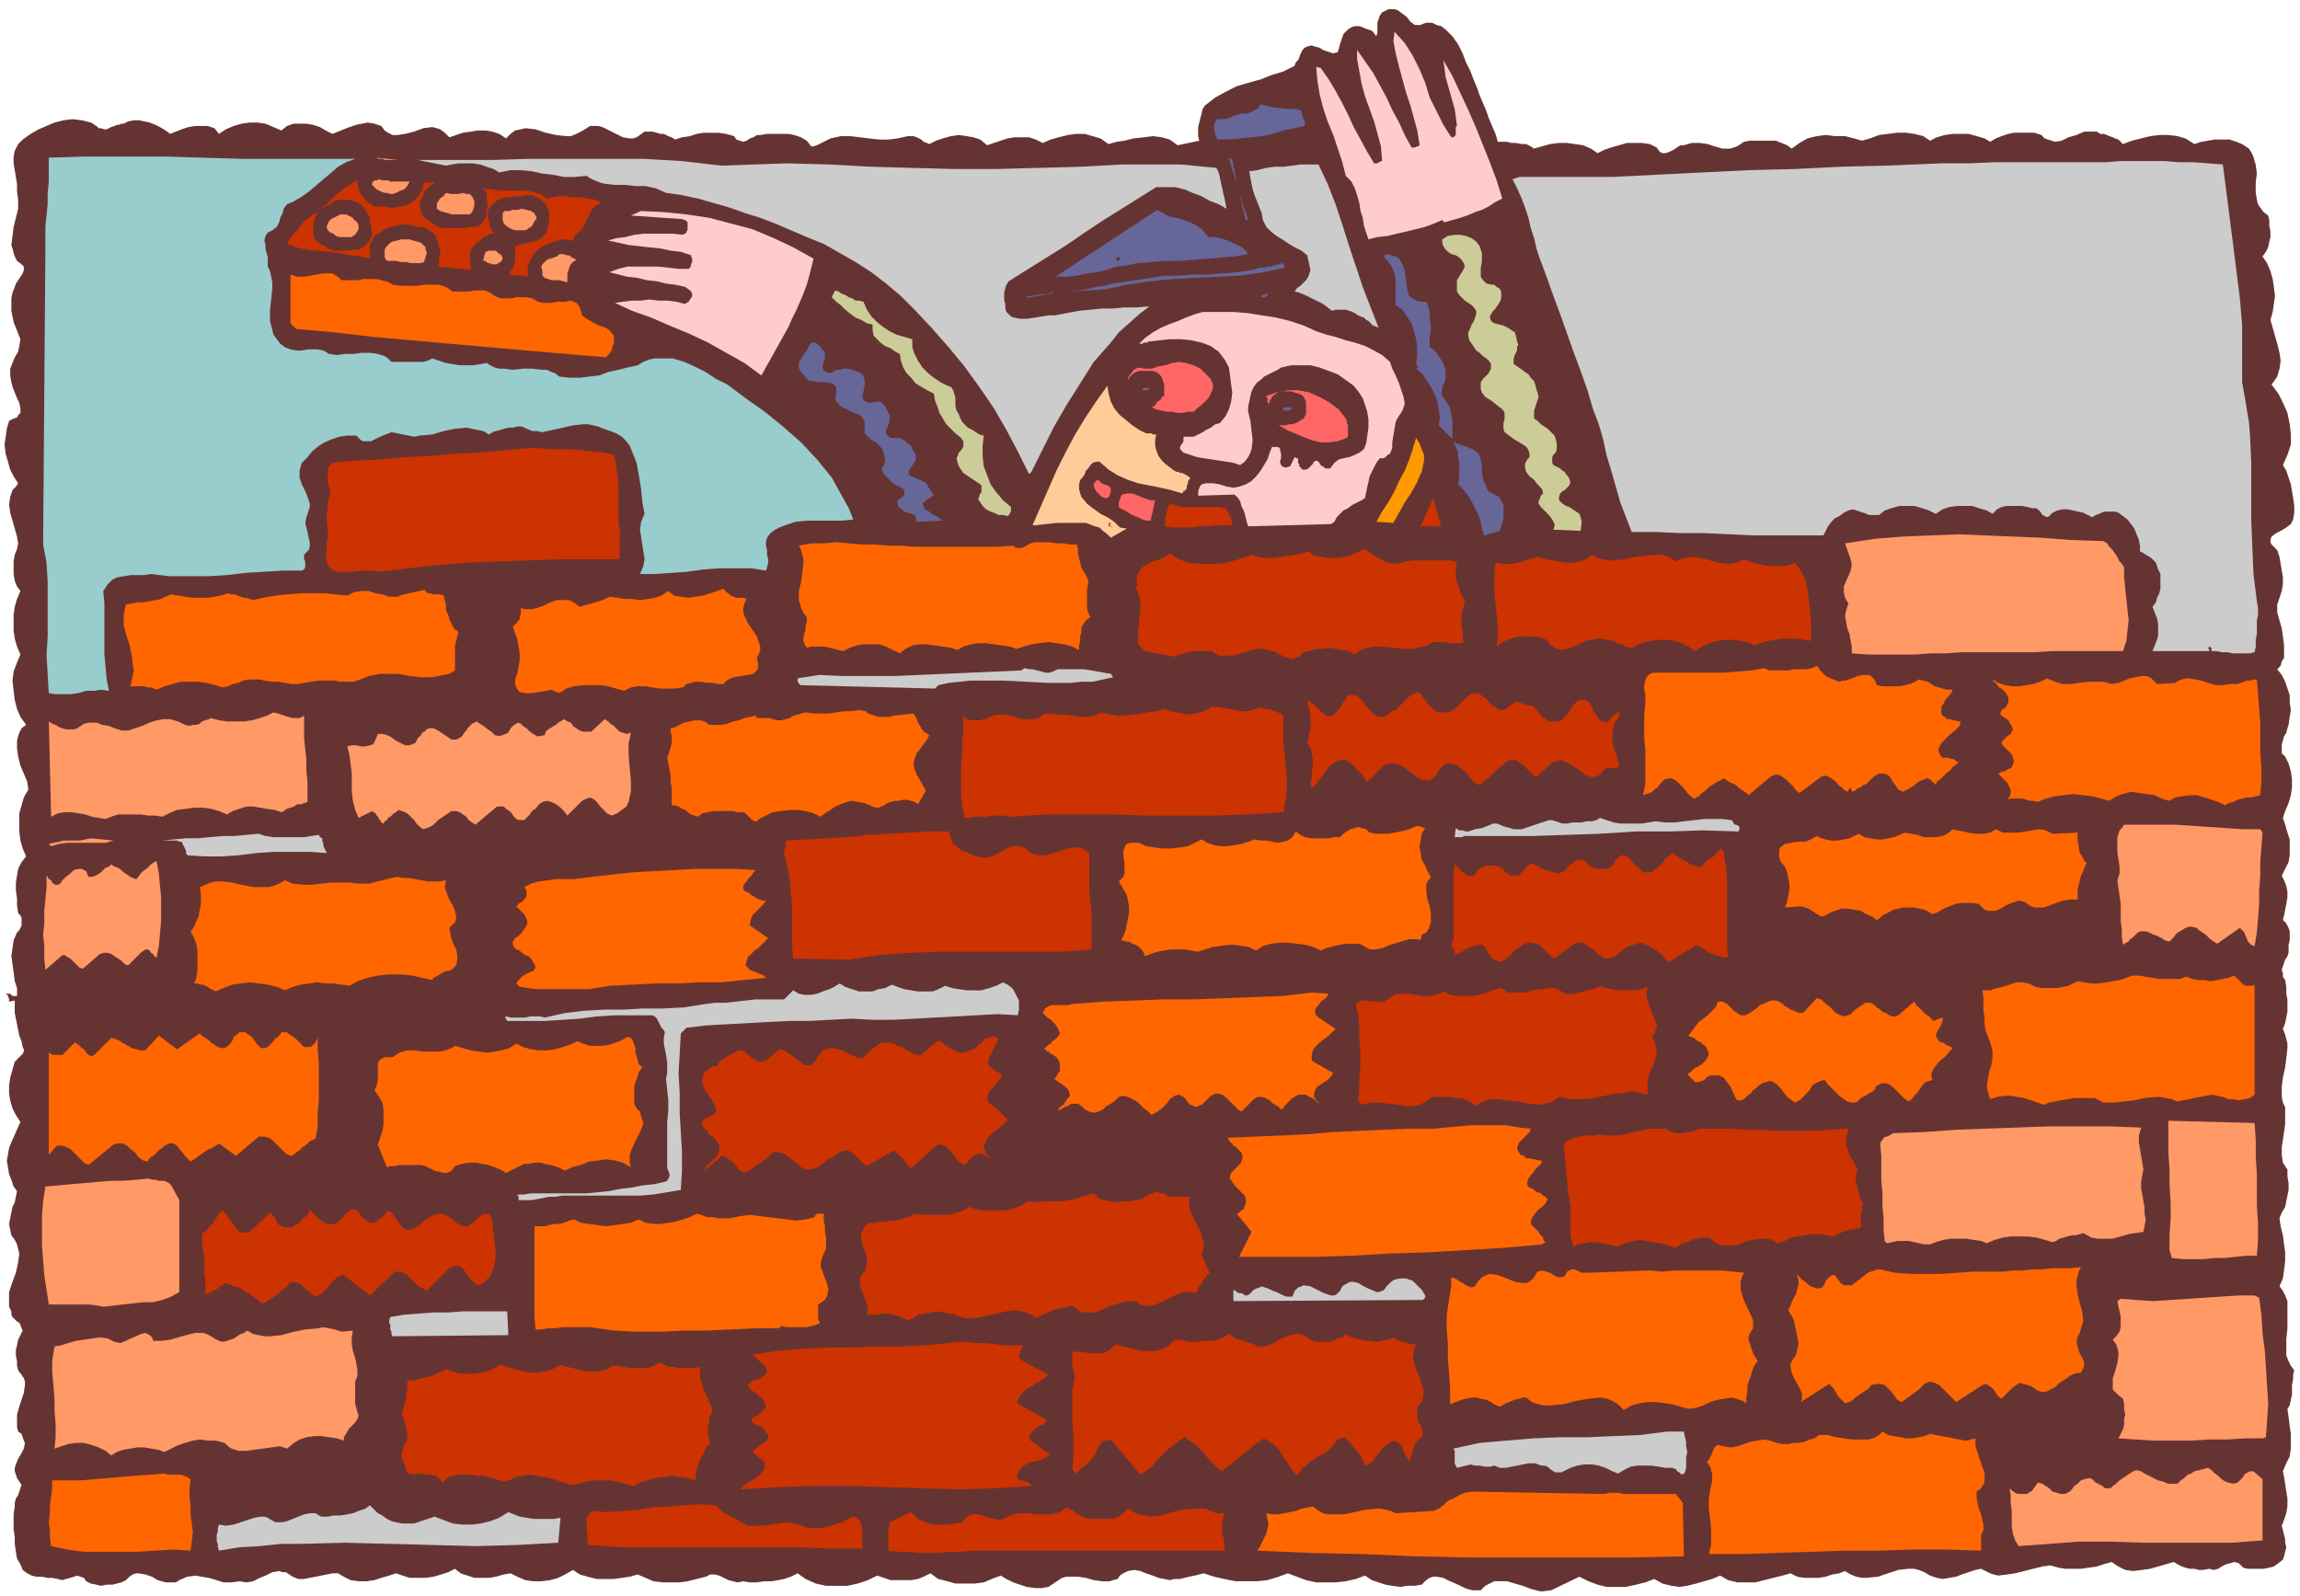 <svg xmlns="http://www.w3.org/2000/svg" width="6.752in" height="4.686in" fill-rule="evenodd" stroke-linecap="round" preserveAspectRatio="none" viewBox="0 0 2027 1407"><style>.pen1{stroke:none}.brush5{fill:#ccc}</style><path d="M1257 20h5l4 2 4 1 4 3 6 6 5 7 4 8 3 8 4 8 3 8 3 7 2 6 3 7 3 7 2 6 3 7 3 7 2 7h8l4 1h4l5 1h4l4 2 3 2 7-2 7-2 8-1h7l7 1 7 1 7 3 6 4 6-3 6-2 7-2 7-2h13l7 1 6 3 3 4 2 1h3l3-1 4-2 3-2 3-2h3l7-2h7l7 1 6 2 7 2h7l3-1 3-1 3-2 3-2 5-1h23l5 2 5 2 4 3 7-5 7-4 8-2 8-1 8 1h9l8 2 7 2 7-2 8-3 8-1 8-1h8l7 1 8 2 6 4 6-3 7-2 7-1h14l7 2 7 2 5 3 5-3 5-2 6-2 5-1h18l6 2 3 3 3 1 3 1 3 1 6-1 6-3 7-2 7-3h11l3 2h3l3 1 2 1 3 1 2 1 3 1 2 2 2 2 8-3 8-2 8-2 8-1h8l8 1 7 2 8 5 6-2 6-1 6-1h13l6 2 5 2 6 4 2 3 2 4 1 4 1 3 1 8-1 8v8l1 7 1 4 2 3 3 4 4 3 1 4v5l1 5v5l-1 4-1 5-2 4-3 4 4 6 3 7 2 7 1 7 1 8-1 7-1 7-2 7 2 7 2 7 2 7 2 8 1 7-1 7-2 7-5 7 6 8 4 8 4 9 2 10 1 9v9l-3 9-4 9 3 5 2 6 2 6 1 6 1 6 1 7v6l-1 6-2 4-4 3-5 3-4 2-4 3-1 3v2l1 2 2 2 3 3 2 6 1 6 1 6 1 6v6l-1 6-2 6-2 6v7l2 7 2 7 1 7 1 8v11l-2 3-1 4-3 3 4 5 3 6 2 6 2 6v6l1 7-1 6-1 7-1 3-1 4-2 3-1 4-1 3v8l3 3 3 6 2 7 1 7v7l-1 7-2 7-3 7-2 6 2 6 2 7 2 6v14l-1 6-3 6-3 6 2 4 2 5 1 5v5l-1 6-1 5-1 5-1 4 3 3 2 4 1 3v8l-1 4v7l-1 3-2 3-1 3-1 3-1 3 1 3v3l2 3 1 6v6l1 5v11l-1 5-1 5-2 5 2 5 1 4 1 4v4l-1 9-1 8-2 9-1 8v9l1 5 2 4v15l-1 7-1 7-1 6v7l1 7 4 6v6l1 6v6l-1 5-1 5-1 5-3 5-2 5 1 7 2 8 1 8 1 7v8l-1 8-1 7-3 7 3 4 2 4 2 5v24l-1 10v14l2 5 2 4 3 4-1 4v4l-1 5v9l-1 4-1 5-2 3 1 7 1 8 1 7v13l-1 7-3 6-3 7 1 5 1 6 1 7 1 6v7l-1 6-2 6-2 5 1 4 1 4 1 4v3l1 4-1 4-1 4-1 3-4 3-4 3-4 1-5 1h-14l-4-1-4-4-4-1-3 1-4 1-4 2-3 2-4 1-4-1-5 1h-4l-4-1h-4l-4-1-3-1-4-2-3-2-7 2-7 2-7 2-7 1-8 1-7-1-6-3-6-4-7 2-6 2-7 1-7 1h-14l-6-1-7-2-7 1-8 2-8 2-8 2-7 1-8 1-4-1-3-1-4-2-4-2-5 1-6 2-6 2-5 2-6 1-6 1-5-1-6-2-5-3-5-2-4-1h-5l-9 1-9 3-9 3-10 1h-4l-5-1-5-2-5-3-5 2-6 1-6 2-6 1h-13l-6-1-6-3-7 2-8 2-8 2-8 2h-16l-8-2-7-4-7 3-7 2-7 2-8 2-7 1-7-1-8-2-7-4-8 3-8 2-9 2h-17l-8-2-8-3-8-4-25 12-9 1-8-2-8-3-7-2-7-2h-11l-4 2-4 2-4 4h-7l-4-1-3-1-6-3-7-3-6-3-6-1h-3l-3 1-3 2-4 4-6 1h-7l-6 1-7-1-6-1-6-2-6-2-6-4-8 3-9 2-9 1h-17l-9-2-8-3-8-3-8 3-10 3-9 1h-19l-10-2-9-2-9-3-4 1-4 1-5 1-4 1-4 1h-5l-4 1-5-1-5-1-5-2-6-2-5-2-5-1-6 1-2 1-2 1-3 2-2 3-4 1-3 1h-7l-7-1-7-2-7-1h-10l-4 1-3 2-3 2-6 4-6 1h-6l-7-1-6-2-6-2-6-3-5-3-8 3-7 3-8 1h-17l-7-2-8-2-7-5-6 3-5 2-6 1h-18l-6-2-6-2-8 4-9 3-9 2h-19l-9-2-9-4-7-5-6 3-6 2-5 1-6 1h-7l-6 1h-6l-6-1-5 1-4-1-4-1-4-2-4-2-4-1h-4l-4 2-8 2-8 2-7 1h-15l-8-1-7-3-7-3-7 2-7 1-7 1h-15l-8-2-7-2-6-4-7 4-6 3-7 2-8 1h-7l-7-1-7-3-6-3-6 1-7 2-6 1h-13l-6-2-6-2-5-4-6 3-6 2-7 2-7 1h-14l-6-2-6-2-6 2-7 2-6 2-7 1h-7l-7-1-6-3-5-3h-5l-5 1-5 1-5 1-5 1-5 1h-5l-5-2-3-2-3-2h-3l-3-1-6 1-6 3-5 2-6 3-6 1-6-1-7 1h-7l-6-2-7-2-6-1-6-1-7 1-7 3-3 2h-9l-7-2-5-3-6-2-6-1h-2l-3 1-3 2-3 3-4 2-4 1-4 1h-5l-5 1-4-1-5-1-4-2-2-3-3-1-3-1-3 1-3 1-4 1-3 1-4-1-5-1h-4l-5-1h-5l-4-1-4-2-4-3-2-5-3-5-1-6-1-7v-6l-1-7v-13l1-7v-3l1-4 2-3 1-3 1-3 1-3-2-3-2-3-1-3-1-3v-3l1-3 2-5 3-5 2-4 1-5-1-2-1-3-1-3-3-2-1-4v-11l2-7 2-6 2-6 1-7v-3l-1-3-2-3-3-4-1-4v-4l-1-5v-5l1-4 1-5 2-4 2-4-1-2-1-3-1-2-2-1-2-2-2-2-1-2v-3l-2-4v-13l3-9 3-8 2-9 1-8-1-4-1-4-2-4-3-4-1-5-1-5 1-5 1-5 1-5 2-4 1-5 1-5-3-4-2-6-2-5-1-6-1-6 1-5 1-6 2-5 8-18-4-6-3-6-2-7-1-6v-7l1-7 2-7 2-7 1-1 2-2 1-1 2-2 1-1 1-2v-2l-1-2-1-5-2-5-1-5-1-5-1-5-1-5v-11l-5 1v-3l-1-1v-2H6l-1-1h4l1 1 1 1h4v-7l-2-6-1-8-1-7-1-7 1-7 1-7 3-7 2-2 1-2 1-2v-7l-1-2-2-2-1-7v-6l-1-7v-7l1-6 1-6 3-6 4-5-3-7-2-7-1-8v-16l2-7 2-7 4-7-1-7-3-7-3-7-2-8-1-7v-7l1-4 1-3 2-4 4-3-5-7-3-7-2-8-1-8-1-9 1-8 3-8 3-7-3-7-2-7-1-7v-14l1-7 2-7 3-7-3-4-2-5-1-6v-11l1-6 2-5 1-5-1-6-2-7-2-7-2-7-1-7 1-7 1-3 1-3 3-3 2-3-4-6-3-6-2-7-2-7-1-8 1-7 1-7 2-7 4-2 3-1 1-2 2-2v-4l-1-5-2-4-2-5-2-5-1-4-1-6v-6l2-5 2-5 3-5 1-5 1-6-2-5-2-5-2-5-1-5-1-5v-11l1-5 2-5 1-3 2-3 2-3 2-3 1-3v-3l-2-2-4-3-2-4-1-3-1-4-1-3 1-8 1-8 2-8 2-8v-8l-1-7v-7l-1-6-1-6-1-6v-6l1-5 3-6 4-4 7-5 7-4 7-3 7-3 8-2 8-1 8 1 8 2 2 1 1 1 2 1 2 2h2l3 1h2l2-1 2-1 3-1 2-1h2l2-1h2l2-1 2-1 5-1h5l4 1 5 1 5 2 4 2 5 3 4 3 5-2 5-2 6-2 6-1h11l6 2 4 5 6-4 7-3 7-2 7-1h7l7 1 7 3 7 3 5-4 6-2h11l6 1 6 2 5 3 6 3 5-2 5-2 5-2 6-2 5-1 5-1 6 1 6 2 3 4 3 2 4 2h4l7-1 8-2 8-3 8-1 4 1 3 1 4 3 4 4 6-2 6-2 7-1 6-1h7l6 1 6 2 6 4 4-4 4-3 5-1 4-1 9 1 9 3 9 2 9 1h4l5-2 4-2 5-3 3-2h7l4 1 6 3 6 3 6 3 6 1h3l3-1 3-2 4-3h7l4 1 3 1h3l4 2 3 1 3 2 6-2 7-1 6-2 6-1h13l7 1 7 2 2 3 3 1 3 1 3-1 3-2 3-1 3-2h3l6-1h19l5 1 6 2 5 3 4 5h2l3-1 2-1 2-1 2-1 2-1 2-1 2-1 9-2h8l9 1 8 1 9 1h8l8-1 9-2h5l3 1 2 1 2 1 2 2 3 1 2 1 6-3 6-2 7-2 7-1 7 1 6 1 6 2 6 5 6-2 6-2 6-2 6-1h13l6 2 6 3 7-3 7-2 8-2 7-1h8l7 2 7 2 7 5 7-2 7-1 8-2 9-1 8-1 8 1 7 2 7 5 19-4-1-4v-8l1-4 1-4 1-4 1-4 2-3 9-7 9-5 10-5 10-3 11-3 10-4 10-3 10-5 1-3 2-2 1-2 1-3 1-2 1-2 2-2 2-1 4-1 3 1 4 1 3 2 3 1 3 1 3 1 4-1 1-3 1-4 1-3 1-3 1-3 2-2 2-2 3-2 3-1h4l3 1 2 1 3 1 3 1 2 2 2 3 1-3v-9l1-3 1-3 2-3 2-1 4-2h5l3 1 4 3 4 3 3 4 4 3h5l2-1 3-1z" class="pen1" style="fill:#633"/><path d="M1279 121h2l1-1 1-1v-7l1-1-1-8-1-7-2-7-2-7-2-7-2-7-1-8-1-7 8 14 7 15 7 15 7 16 6 15 6 15 6 16 5 16-6 3-6 4-6 3-6 2-7 3-6 2-7 2-7 2-2-2-7 3-8 3-8 2-8 2-9 2-8 2-9 1-8 2-2-6-2-6-1-7-2-6-1-7-2-7-2-6-3-6-5-5-3-12-4-12-4-12-5-12-4-12-3-12-2-12-1-12 4 1 7 10 6 10 6 11 5 10 5 11 6 11 6 11 6 10h3l1-1h1l1-1h1v-1l-1-12-3-11-3-11-4-11-4-11-3-11-2-11-2-11v-8l7 10 7 10 6 11 6 11 5 11 6 11 5 11 6 11h3l2-1h1l1-1v-1l-2-12-3-11-3-11-4-12-3-11-3-11-3-12-2-11 1-8 9 10 7 11 6 12 5 12 4 13 6 12 6 12 7 11zM717 228l-2 8-2 8-2 7-3 8-3 7-3 7-4 8-3 7-24 43-15-11-16-9-16-9-17-8-17-7-16-7-17-6-15-7 7-1 8-1h8l7-1 8 1h8l8 1 8 2 1-1 2-1 1-2 1-1 1-2v-2l-1-2-1-1-4-3-9-2-8-1-8-2-9-1-8-2-9-1-8-2-8-2 8-3 8-2h27l9 1 9 1h9l1-1 1-2v-1l1-2v-3l-1-2v-1l-9-3-9-1-9-2-10-1-9-1-9-1-9-2-9-2 7-2 8-1 8-2 8-1h26l9 1 1-1h1l1-1v-1l1-1v-7l-1-1-1-1h-1l-2-1h-2l-43-3 9-4 20 1 20 2 20 3 19 5 19 5 19 8 17 8 18 10zm443 64 9 3 8 2 9 3 8 2 9 3 8 4 7 4 7 6 2 6 3 6 3 7 2 6 2 6 1 6-1 3-1 3-2 3-2 3-2 4-1 6-1 6-1 6v5l-2 5-2 1-2 2-2 1h-3l-3 4-2 4-2 4-2 4-1 5-1 4-1 5-1 5-3 2-4 2-4 2-4 3-4 2-3 3-3 3-2 4-3 2-73 2-1-3-1-4-1-4-1-3-2-4-1-4-2-3-3-3-32 1v-4l1-3 1-2 1-1 4-1h6l6 1 6 2 6 1 5-1 6-2 5-3 4-4 4-5 3-5 3-5 2-6 2-5h5l2 1v1l1 4v4l-1 3 1 3 1 1 2 1h2l3-1 4-8h1v1h2v4l1 1v2l1 1 1 1 1 1h3l2-1 2-2 2-2 1-2 2-1 2 1 2 3 1 1h1l1 1 1 1h4l1-1 3-4 4-3 4-1 5-1 5-2 4-2 4-3 2-5 1-7 1-7v-7l-1-7-2-6-2-6-4-6-4-5-7-5-7-5-8-3-8-3-8-2h-17l-9 2-3 2-4 2-4 2-4 2-3 3-3 2-3 4-2 4-1 4-1 5-1 4v5l2 8 1 9 1 8-1 8-1 3-2 4-3 4-4 3-6-2-6-1-7-1-6-1-7-1-6-1-6-2-6-2-2-2-1-1v-2l1-2 1-1 1-2v-4h9l4-2 4-2 3-2 4-2 4-3 4-1 5-6 3-6 2-7 1-8-1-7-1-8-1-7-3-6-3-4-3-4-3-2-4-3-8-3-9-2-9-1h-10l-9 1-9 1h-1l-1 1h-3l-1 1h-3l-1 1 6-6 7-5 7-4 7-3 8-3 7-3 8-3 7-2h27l13 1 12 2 13 2 12 3 12 4 11 5z" class="pen1" style="fill:#fcc"/><path d="m1146 97 1 1v2l1 2v2l1 1 1 2v4l-9 2-10 2-9 3-10 2-9 1-10 1-10 1h-10l-1-2-1-2v-2l-1-3v-4l1-2 1-2 1-1h8l2-1h1l3-2 4-1 4-1h4l3-1 4-2 3-2 2-3 4 1 4 1 5 1h4l5 1h9l4 1zm-58 54 2 11-7-23 2 1 1 1v1l1 2v4l1 1v2zm10 43-6-24 8 24h-2zm205 206 2 5 1 6v6l1 5 2 5 2 5 4 3 6 3 2 3 2 4v12l-1 4-1 3-1 4-14 4-2-6-1-6-2-6-3-6-3-6-3-5-4-5-5-5 1-5v-14l-1-5v-5l-2-4-2-4 3 1 3 1 3 1 3 1 2 1 3 1 3 2 2 2zm-576-90v6l-1 3-1 3v2l1 3 2 1 4 1 2-1 3-2h3l3-1h5l3 1 3 1 3 1 3 2 1 2 1 3v5l-1 5-1 5 1 3 2 1 2 1h3l5-1h2l2 1 2 2 1 1 1 2 1 2 1 2 1 2v6l-1 2-1 3-1 2v3l1 2 3 2h7l3 1 3 2 2 2 3 2 1 3 2 3 1 2v5l-2 3-2 3-2 3v3l2 2 5 2 3 1 2 1 2 1 2 2 1 2 2 3 1 2 2 2-1 1-2 2-2 1-2 1-2 2-1 1 1 2 1 3 2 1 2 1 2 2 2 1 2 1 2 1 2 2 2 1-23 1-1-4-1-2-3-1-3-1-3-1-2-2-3-2-1-3v-2l1-2 2-1 1-1 2-1v-4l-1-2-3-2-3-1-3-2-2-2-3-3-2-2-2-3-1-3 2-3 1-3v-3l-1-4-1-3-2-3-2-2-2-2-2-1-1-1h-1l-2-2-1-1-1-1-1-1-1-1v-10l-1-2-1-2-2-2-2-1-3-1-3-1-3-2-3-1-3-2-2-2-2-2-1-3 1-4v-5l-1-2-3-2-5-1h-6l-5-1h-3l-2-1-2-2-1-2-4-4-1-3v-4l2-4 2-3 3-4 2-4 2-3h4l1 1 1 1 2 2 1 1 1 2 2 1zm530-44 2 5 1 5v5l1 5v5l-1 5v10l3 2 3 3 2 3 2 3 2 3 1 3 1 4v7l-1 3-1 2-1 3v2l-1 3 1 2 2 3 3 4 2 4 1 5 1 5v17l-12-12 1-7-1-7-1-7-3-7-3-6-4-6-4-6-5-4 2-2-2-2 1-7v-8l-1-7-2-8-2-6-4-6-4-6-6-4v-23l-1-5-2-5-3-5-4-4 1-3 5 1 4 1 3 2 2 3 3 7 1 8 1 8 2 7 3 2 3 2 4 1h5zm-192-57h5l5 1 4 1 5 2 4 2 5 2 4 3 3 4-12 2-12 1-12 1-12 1-12 1h-13l-12 1-13 1-9 2-9 1-9 3-8 2-9 1-9 2-9 1h-10l90-59 5 3 6 3 6 1 6 2 6 2 6 3 5 4 5 6zm-78 18v2h-1v1h-2v-3h3zm145 7v2l-19 4-20 3-20 1-20 1-20 1-20 2-20 3-19 4-30 2 7-1 7-1 7-2 8-1 7-2 7-1 7-1 7-1 13-2 12-2h13l13-1h12l13-1 13-1 13-2 4-1 3-1h4l3-1h3l3-1 4-1 3-1 2 2zm-199 24h-4l-3 1h-3l-4 1-3 1h-4l-3 1h-4v-1h4l3-1h4l3-1h4l3-1h7zm187 1h-2l-1 1-1 1-1 1h-4l1-1 1-1h1l1-1h5zm18 101v1h-1l-1 1h-4l-1-1h-1l1-1 1-1h5l1 1zm-125-17h-1v1h-5v-1l1-1h4l1 1z" class="pen1" style="fill:#669"/><path d="m313 140-8 3-7 4-7 6-6 5-7 6-6 5-7 5-7 4-5 2-3 4-1 4-2 4-1 4-2 4-4 3-4 2-2 3-1 4 1 4v4l1 3 1 4v8l2 4 1 5 1 5v5l-1 10-1 9v10l2 8 1 4 3 4 3 4 4 3 5 2 5 1h5l5-1h9l5 1 5 3 7 1 7-1h8l7-1h7l7 1 3 1 3 1 3 2 3 3h28l4-1 4-2 6 2 6 2 6 1 6 1h12l6-1 6-1 3 2 4 2 4 1h4l8 1 9-1h8l9 1h4l4 2 3 1 4 3 9 1h9l8-1 9-1 8-3 9-2 8-2 9-2 5-3 5-2 5-1h16l10 3 9 4 10 5 9 6 10 5 16 12 17 12 16 13 16 14 14 15 13 16 5 9 5 9 5 9 4 10-10 1h-31l-10 1-9 3-5 2-4 2-4 3-3 4-1 4v3l1 4v4l1 4v3l-1 4-1 3-13-2h-28l-14 1-14 2-14 1-14 1h-14l3-7 1-6-1-7-1-6-1-7-1-6 1-7 3-7-2-11-1-11-2-12-2-11-2-5-2-5-2-5-3-4-4-4-5-3-5-2-6-2-5-2-4-1-5-1h-4l-9 1-9 2-9 2-9 2-5-1h-4l-5-2-4-2h-4l-4 1h-4l-4 1-3 1-4 1-3 1-3 2-5-3-5-1-5-1-5-1-10 1-10 2-10 3-11 1-5 1-5-1-5-1-5-1-5-1-5 2-5 2-4 2-4 2h-7l-2-1-2-2-2-2h-8l-7 1-6 2-7 3-5 3-6 5-4 5-5 5-1 3-1 4v6l2 6 3 6 2 5 2 6v3l-1 3-1 3-1 3-1 5 1 4 1 4 1 5 1 4v4l-1 3-4 4v4l1 2v5l-1 2-2 1h-16l-17 1-16 1-17 2-17 1h-34l-16-2-6 1h-12l-6 1-6 1-4 2-4 4-4 6 1 11v45l1 11 1 11 2 10-7-1-6 1h-7l-7 2-7 1H49l-6-1-1-17-1-16 1-17v-48l-1-17-3-16 2-259v-21l1-10 1-10v-10l1-10v-21l33-1h69l34 1 34 1h100z" class="pen1" style="fill:#9cc"/><path d="m693 144 38 1 37 2 37 1 36 1h37l37-1 37-1 37-2h52l10 1 11 1 10 1 2 4 1 4 1 5 1 4 1 5 1 4 1 5 1 5-7-4-8-3-7-4-8-3-7-3-8-2h-17l-16 10-16 10-16 10-15 10-16 11-16 10-16 10-16 10-3 2-2 3-1 3-1 4v7l1 3v4l1 3 2 2 2 2 3 1 5 1h6l7-1 6-1 6-1h6l10-2 11-2 10-1 10-1h10l10-1h11l11-1-9 7-9 8-9 8-7 9-15 17-12 19-12 19-11 19-10 20-10 20-2 2-10-20-10-19-11-19-13-19-13-18-14-17-15-17-15-16-12-12-13-11-13-10-14-9-14-8-14-8-15-6-14-6-14-6-13-5-13-4-14-5-14-4-14-4-14-3-14-2-9-4-9-2h-9l-9-1h-9l-9-1-4-1-5-2-4-2-3-2-11 1h-9l-10-2-9-1-9-2-10-1h-9l-10 2-5-3-6-2-6-2-6-1h-13l-6 1-5 1-25-5h66l33-1h100l34 2 35 4 57-2zm1266 1 3 23 3 24 3 23 3 24 3 24 2 24v50l2 11 2 12 2 12 1 12 1 24v50l1 24 1 24 3 24 1 6v6l-1 5v12l-1 5v6l-1 5-4 1h-15l-5-1h-5l-5-1h-4v-3h-1v-1h-1v1h-1v1h1v2h-50l2-5 2-5 1-4v-10l-1-5-2-5-2-5 3-4 1-4 2-4 1-4v-13l-2-4-1-3-1-3-2-2-2-2-3-2-2-1-3-2-2-1v-5l-1-5-2-5-2-5-3-4-3-4-4-3-4-3-3-1h-9l-3 1-2 1-3 1-3 2-4-2-4-2-5-1-4-1-5-1h-4l-5 1-4 2-3 3-2 1-2-1-2-1-2-3-2-2-2-1h-3l-4-1-5-1h-14l-4 1-4 2-4 4-5-3-7-2-6-2h-13l-7 1-6 2-6 4-6-3-6-2-7-2h-13l-7 2-6 2-5 4h-9l-2-1-3-1-3-1-3-1-3-1-4 1-4 2-4 3-4 2-3 3-3 4-2 4-2 4h-62l-21-1-22-1h-21l-22-1h-21l-5-13-5-13-4-14-4-14-4-13-3-14-4-14-5-13-5-17-6-17-6-16-6-17-6-17-6-16-6-17-6-16-3-9-2-9-3-9-2-9-3-9-3-8-4-9-4-8 6-2h82l40-2 40-2 41-2 40-1 40-2 41-1 24-1 24-1h24l24-1h97l13-1h39l12 1h13l13 1 13 1zm-797 0 8 17 7 18 6 18 6 19 6 18 6 18 7 18 7 18-2-1-3-1-2-2-2-2-2-1-2-2-3-1-2-1-3-2-2-1-3-1-3-1h-9l-3 1-4-3-4-3-4-2-4-2-4-2-4-2-5-2-4-1 2-3 3-2 2-2 3-3 2-3 1-3 1-3-1-4-2-9-5-4-6-3-5-3-6-4-5-3-5-4-4-4-3-6-1-6-2-5-2-5-2-5-2-6-1-5-1-5-1-6 7-1 8-2 7-1h8l8-1 7-1h16z" class="pen1 brush5"/><path d="M1306 223v8l-1 5v8l2 3 3 3 5 1h2l1 1 1 1 2 1 1 1 1 2v6l-1 3-2 3-2 3-2 2-2 3-1 2 1 4 3 2 4 1 4 1 4 2 3 2 3 2 1 3 1 5 1 3-1 2v3l-1 2-1 2-1 3v5l3 2 3 2 4 3 3 2 2 3 3 3 1 3 1 4 1 3 1 4-1 3-1 3-1 3-1 3v7l3 2 3 3 3 2 3 2 3 3 3 3 1 3 1 4v5l-1 3-2 2-1 2v5l1 2 2 1 2 1 2 1 2 2 2 1 1 2 2 2 1 2 1 3-1 3-2 2-2 2-2 1-2 2-1 3v3l3 3 3 2 3 1 3 2 3 2 3 2 1 3 1 4-1 8-24-1 1-3v-2l-1-2-1-2-3-4-4-4-3-3-2-3v-2l1-2 1-3 2-2-1-4-4-4-3-4-4-3-3-4-1-4v-3l1-2 1-2 2-2v-3l-1-3-1-2-2-2-5-3-5-3-4-3-4-3-1-3v-5l1-3v-6l-1-2-2-2-4-3-5-4-5-3-3-4-1-3v-6l2-3 2-2 1-1 2-2 1-2 1-2v-4l-1-2-3-3-3-2-3-3-3-2-2-3-2-3-2-3-1-4v-3l2-4 1-3 2-3 1-3 1-3v-3l-2-3-2-2-3-2-3-2-3-3-2-2-2-3v-10l2-3 1-2 2-3 1-2 1-2-1-3-2-3-2-2-3-2-4-1-3-2-2-2-2-3-1-3v-3l5-3 6-1h5l5 1 5 2 4 3 3 4 2 6zm-545 43 3 7 4 6 5 5 5 4 6 4 6 3 7 2 7 2v7l2 6 3 6 4 6 5 5 5 4 6 4 6 3 3 1 2 3 1 3 1 4v7l1 4 2 3 1 3 2 4 3 3 2 2 4 2 3 2 3 2 4 1-1 9v9l1 9 3 8 3 8 5 7 6 7 7 6v4l-1 1v1l-1 1-1 1-4-1h-4l-4-2-3-1-4-2-3-3-2-3-2-3 1-2v-1l1-2 1-1v-6l-1-1-3-2-3-2-3-2-3-2-3-2-2-3-2-3-1-3-1-4 1-2 1-3 2-2 2-3v-5l-2-3-5-4-4-4-4-4-3-5-3-5-2-6-2-5-1-6-6-3-5-3-5-3-4-5-4-4-3-5-2-6-1-6-4-2-4-3-5-2-4-3-3-3-3-3-1-5v-5l-5-1-5-3-5-2-4-3-5-4-4-4-4-3-4-4 3-6 3 1 3 2 3 1 3 2 3 1 3 2h3l4 1z" class="pen1" style="fill:#cc9"/><path d="M1010 382h5l1 1h3l-1 5v5l1 4 2 5 3 4 3 3 4 3 4 3 2 1h2l1 1h2l2 1 2 1 1 1 2 1-1 2-1 1v2l-1 2v2l-1 2-2 1-1 2-10-3-9-2-10-2-10-2-9-3-9-4-8-5-8-7h-3l-3 1-2 2-2 3-2 2-1 3-2 3-2 2-1 4v4l1 4 1 3 5 6 5 4 7 5 6 3 6 4 5 5 6 1-14 8-3-3-4-3-3-3-4-1-8-3h-26l-9 1-9 1h-3l7-16 7-16 7-16 8-16 8-15 9-15 10-15 10-14 1 7 2 7 3 6 5 6 5 4 6 5 6 4 6 3z" class="pen1" style="fill:#fc9"/><path d="m1228 461-15-1 5-9 6-9 5-9 4-9 5-9 4-10 3-9 3-10 3 5 2 5 2 5v5l-1 5-1 5-2 4-2 5-5 9-6 9-5 9-5 9z" class="pen1" style="fill:#f90"/><path d="M1014 459h-4l-3-1-4-2-3-1-4-2-3-2-4-2-3-2v-4l1-3 1-3 1-1 4-1h5l5 2 5 2 6 2h4l-4 18zm-36-23v1l-1 1-1 1h-3l-1-1h-1l-2-2-1-1-2-2-1-2-1-2v-2l1-2 2-2 2 1 2 2 2 1 3 1 2 1 1 2v2l-1 3zm208-67 1 2v2l1 2v9l-1 2-8 3-8 1h-7l-8-2-8-3-7-3-7-3-7-4h6l3-1h3l3-1 2-1 3-2 2-1 1-2 1-2v-11l-1-2-1-2-2-2-3-1-3-1-3-1h-9l-3 1-1 1-2 1-1 1-1 1-1 2-1 1v2l-1 1v-1h-1v-4l-1-1v-1l9-3 10-2h9l10 2 9 4 9 5 8 6 6 8zm-119-35 2 5v4l-2 4-2 4-3 3-3 3-4 3-3 3h-5l-5 1h-4l-5-1h-5l-4-1-5-1-4-2 2-1 1-1 1-1 1-2 2-1 1-1 1-2 2-1v-10l-1-3-1-3-2-3-3-2-3-1h-12l-3 1-3 2-2 2-2 3v-2l1-1 1-2 2-2 1-2 2-1 2-1 6 1h6l6-2 6-1 6-2 6-1 6 1 7 2 2 1 2 1 2 1 2 2 2 2 1 1 2 2 2 2z" class="pen1" style="fill:#f66"/><path d="m1854 477 3 2 2 3 3 3 2 3 2 3 2 4 2 2 2 3v9l1 10 1 9 1 10 1 9-1 9-1 9-3 9h-63l-16 1h-63l-14 1h-13l-14 1h-41l-15-1v-6l-1-5-1-6-2-5-1-6-1-5 1-5 2-6-3-5-1-5v-5l2-5 2-4 2-5 1-5-1-5-5-14 26-4 25-2 24-1 25-1 24 1 24 1 25 1 25 2 30 1zm138 254 2 3-1 13-1 12v13l-1 13v12l-1 13-1 12-2 12-3-1-1-1-2-2-1-3-1-2-1-3-2-2-2-2-20 14-3-2-3-2-2-2-2-2-3-2-3-2-2-2-4-1h-3l-3 1-3 2-2 1-3 2-2 3-2 2-2 2-4-1-3-2-4-2-3-1-4-2-3-1h-4l-3 1-2 2-1 1-2 2-2 1-1 2-2 1-2 1-1 1-1-7v-7l-1-7v-15l-1-7-1-7-1-7 2-6v-6l-1-6-1-7v-13l1-3 1-3 2-2 2-3h45l15 1 15 1 15 1 15 1h15zm-5 259 1 15v15l1 15v28l1 15v15l-1 14h-9l-10 1-9 1h-9l-10 1h-18l-10-1-2-7v-14l1-14v-14l-1-15v-14l-1-15v-28l76 2zm-100 4-2 7v6l1 6 1 6 1 6 1 6-1 5-1 6v6l1 5 1 6 1 5v6l1 5-1 6-1 5-7 1-6 1-7 2-7 2h-13l-6-1-7-4-3 1-4 1h-3l-4 1-3 1-4 1-3 2-3 1-7-2-7-2-8-1h-15l-7 1-7 2-7 3-5-2-7-1-6-1h-14l-6 1-7 2-5 2h-5l-5-1-4-1-5-1h-10l-4 1-5 1-2-2-1-10v-10l-1-11v-11l-1-11v-22l-1-11 1-2 1-1 1-2 2-1h1l2-1 2-1 1-1 28-1 27-2 27-1 28-1 27-1h54l28 1zm104 150 2 15 1 16 2 16 1 15 1 16 1 15-1 15-1 15-3 1h-15l-16 1h-16l-17 1h-32l-16-1-15-1 2-4 2-4 1-4v-5l1-4-1-5v-4l-1-5-4-3-3-3-2-2v-10l2-6 2-7 1-7v-3l-1-4-1-3-3-4 3-3 3-4 1-4v-9l-1-5-1-4-1-5 3-2 14 1 15 1 15-1 15-1 15-1 15-1 15-1h14l4 2zm-19 163 2-2 1-1 2-2 1-2 1-1 2-1 2-1h3l8 7v54l-27 2h-80l-27-1h-27l-27 2-27 2-3-5-2-6-1-6v-14l-1-7v-7l-1-6 2 2 3 2 2 1h8l2-1 3-2 5-7 4 1 3 2 3 2 3 3 4 1 3 1h4l4-2 2-2 2-3 3-2 3-3 3-1 4-1 3 1 3 3 2 1 2 1 2 1 2 2h5l2-2 3-2 3-3 3-2 3-2 3-2 3-2 3-1 4 1 3 2 4 2 4 2 4 2 4 1 5 2h8l3-3 3-2 3-3 3-1 3-2 4-1 4-1 4-1 3 2 3 3 3 2 3 3 3 2 3 1 4 1 4-1zM268 631v20l1 9 1 10v10l1 9v18l-3 1-3 1h-3l-3 2-3 1-3 1-3 2-2 1-6-2-7-1-6-1-6-1h-6l-6 2-6 2-5 3-7-3-7-2-7-1h-8l-7 1-8 1-7 3-6 3-6-1h-6l-7-1h-20l-6 2-5 2-6-1-6-1-6-2-6-1-6-1h-6l-6 1-6 3-2-84 3 2 3 1 3 2 3 1 3 1h7l3-1 6-4 5-1h6l5 2 6 1 5 2 6 2h6l6-2 6-2 7-3 6-2 6-1h6l7 2 6 3 4 1 3-1h3l3-1 2-2 3-1 3-1 2-1 7 2 7 1h15l7-1 7-2 6-2 6-3 4 1 3 1 3 1 3 1 4 1h6l4-2zm253 14 12-11 3 2 2 2 3 2 3 3 2 2 3 1 3 1 4-1-1 5-1 4v11l1 11 1 11v10l-1 4-1 5-2 4-4 3-4 3-5 2-4-2-3-3-3-3-3-4-2-2-4-2-3 1-4 2-13 13-3-4-3-3-4-3-4-2-4-1-4 1-3 2-3 4-2 1-2 2-1 2-2 2-2 2-1 1h-4l-3-1-2-2-2-3-2-2-3-2-2-2h-6l-19 16-3-2-3-2-2-3-3-2-3-2-3-1h-4l-3 2-3 2-3 2-3 2-2 2-2 2-3 2-3 1-3 1-3-2-3-3-2-3-2-2-3-3-3-2-3-1-3-1-2 2-2 1-1 1-2 2-2 1-1 2-2 1-1 2-2-1-1-2-1-1-1-2-1-1-1-2-2-1-1-1-12 6-3-7-2-8-1-8v-16l-1-8-1-8-2-8 4-1h4l4 1h4l4-1 3-1 2-4 2-5h4l4 1 4 2 4 3 4 2 4 2h4l2-1 3-1 1-2 1-2 1-1 2-2 1-2 2-1 2-2 2-1h4l4 2 3 2 3 2 3 2 3 2h4l4-2 2-2 1-2 2-2 1-2 2-2 2-2 2-1 2-1 3 2 3 2 4 3 3 2 3 3 4 1 3-1 5-2v-1l1-1 1-2 1-1 1-1 1-1 2-1 1-1 3 1 2 2 3 2 3 3 3 2 3 2h3l4-1 1-3 2-2 2-1 3-2 2-1 2-2 2-1 3-2 3 2 3 1 2 3 3 2 3 2 3 1h7zm-421 96-7 2H59l-7 1-7 2-2-2 4-1 5-1 4-1h14l5-1 5-1 20 2zm38 18 2 11 1 11 1 10v21l-1 11-1 11-2 10-2-1-1-2-2-1-1-2-2-1h-2l-1 1-2 1-12 12-3-1-3-3-3-2-3-2-3-2-3-1h-4l-3 1-15 13-3-1-2-2-2-2-2-2-2-2-2-1-3-2h-2l-15 13-1-10v-11l-1-10 1-10v-11l1-10 1-11v-10l1 1 1 2 2 1 1 2 1 1 2 1h2l2-1 2-3 3-3 4-3 3-3 4-1h3l4 2 2 5h3l3-1 2-1 3-2 2-2 2-2 3-1 2-2 3 2 3 1 3 2 2 2 3 2 3 2 2 1 3 1 2-2 2-3 2-2 3-2 2-2 2-2 3-2 2-1zm13 286 7 13v81l-7 4-8 3-8 2h-9l-9 1-9 1-8 1-9 1-5-1-7-1H43l-2-13-2-13-1-13-1-13v-26l1-13 2-13 11-1 11-1 12-1 11-1 12-1h11l12-1 11-1 3 1h3l3 1h5l2 1 2 1 2 2zm160 128-1 6v6l1 6 2 6 1 5 1 6v5l-2 5v20l1 3 1 4 1 3-1 3-2 3-2 2-3 3-2 3-1 2-2 3v3l-6-2-7-1-7-1h-6l-7 1-6 2-5 3-6 5-6-2-8 1-7 1-8 1-7 1h-7l-3-1-3-1-3-2-3-3-8-2h-7l-7-1-6 1-7 2-6 2-6 3-6 3-6-2-6-1-6-1h-6l-6 1-6 1-6 2-5 3-5-4-6-3-6-2-7-2h-7l-7 1-6 2-6 2 1-10v-12l-1-11v-11l-1-12-1-11v-11l2-12 6-1 6-2 7-2 7-1 7-1 7-1 7 1 6 3 5 1 5-2 4-2 5-2 4-2 4-1 2 1 2 1 2 2 1 3h7l8-1 7-2 7-2 8-2h7l3 1 4 2 3 2 4 2 3 1 4-1 3-1 3-1 3-2 3-2 3-1 3-2 5 3 5 1 5 1h5l10-1 11-3 10-2 11-1 5-1 5 1 5 1 6 2 10-1zm40-1032h-12l-2-1h-3l-3-1 20 2zm10 19-1 2-1 2-2 2-1 1-3 1-2 1-2 1-3 1h-2l-3-1h-2l-3-1-2-1-2-1-2-2-2-2v-2l2-2h2l2-1 3 1h5l2 1h17zm57 17v5l-1 2v1l-1 2-1 1-1 1h-16l-3-1-4-1-3-1-3-2v-5l1-1 1-2 2-2 2-1 1-2 2-1 3 1h7l4-1 3 1h3l2 2 2 4zm55 15-1 2-1 1-1 2-1 2-1 1-2 1-1 1-2 1h-9l-3-1-2-1-3-2-2-2-1-3v-6l1-1v-1h5l3-1h4l4-1 4 1 4 1 3 2 2 4zm-157 6v4l-1 2-1 1-1 2-2 1-1 1h-11l-3-1-2-2-3-1-2-2-1-2v-2l1-2 1-2 2-2 2-1 2-1 2-1 2-1h5l2 1 2 1 2 1 1 2 2 1 2 3zm58 19 1 1v2l1 2v2l-1 2v2l-1 1v2l-4 1h-8l-4-1h-5l-4-1h-8l-2-3v-7l1-2 2-2 2-2 2-1 4-1 4-1h7l3 1 4 1 3 1 3 3zm69 11-1 2-1 1-2 1-1 1h-5l-1-1h-2l-1-1h-1v-1h-2v-1l1-4 1-3 3-1h6l2 2 3 2 1 3zm65 1-3 2-2 2-1 2-1 3-1 3v8l-3-1-4-1h-7l-3-1-3-1-2-2v-4l-1-4 1-2 2-2 2-2 3-1 3-1 3-1 2-2h4l2 1h2l2 1 1 1 2 1 2 1z" class="pen1" style="fill:#f96"/><path d="m840 744 3 2 2 2 3 2 4 1 3 2 3 1 4 1 3 1h6l5-2 6-3 5-3 5-2h8l2 1 3 2 3 3 4 1 3 1h7l6-2 7-2 6-2 7-1h3l3 1 3 2 3 2v33l1 10 1 11v31l-26 2H828l-27 1-27 2-26 4-49-1-1-12v-35l-1-11-1-12-2-11-3-11 2-12 18-1 18-1 18-1 18-2 18-1 18-1 18-1h17l4 11zm679 7 2 12 1 11v58l1 12h-3l-4-1-4-1-3-1-4-2-3-2-3-2-4-2-24 15-4-3-3-4-4-3-5-3-4-2-5-2-4 1-6 2-3 1-2 2-3 2-2 2-3 2-3 1-3 1h-3l-3-2-3-2-3-3-4-3-3-2-4-2h-4l-4 2-16 12-3-2-3-3-3-3-3-3-4-2-4-1h-4l-4 2-3 2-4 3-3 3-3 3-3 2-4 2-3-1-4-2-1-1-1-2-1-1-1-2-1-2-1-1-1-2-2-1h-3l-4 1-3 1-3 1-3 2-3 2-3 1-3 2 1-2v-2l-1-2-1-2-1-1v-2l1-2 1-2v-59l1-7 2 2 2 2 2 2 2 1 2 2 2 1h5l2-3 3-3 3-2 3-1h7l4 1 3 2 2 2 1 1 2 1 1 1 2 1h6l11-11 3 1 4 2 3 2 3 1 4 1 3 1 4 1 3-1 3-1 2-3 2-2 3-2 2-2 3-1h3l3 1 2 3 3 2 2 1 3 1h8l3-1 2-1 2-2 1-2 1-2 2-2 1-1 3-1h2l3 2 3 3 2 3 3 2 3 3 2 2h7l3-2 3-2 2-2 2-2 2-3 2-2 3-2 2-2 3 2 3 2 3 2 4 2 3 2 3 1 4 1h3l2-3 2-2 2-2 3-1 2-2 2-2 2-2 2-2 2 3zm-67 119-1 7 1 5 2 6 2 5 2 5 2 5v3l-1 2-1 3-2 3 2 4 1 3 1 3v3l-1 6-2 6-3 6-2 7v10l1 3-5-1-5-1-5-1-4 1-10 1-10 2-9 2-10 1h-10l-11-2-4 3-4 2-5 1-4 1-10-1-9-2-10-1-9-1h-5l-4 1-5 2-4 3-4-3-4-2-5-2h-5l-5-1h-16l-4 3-3 2-4 2-4 1h-7l-8-1-8-1-8-1h-8l-8 2-3-4 1-11v-10l1-11v-11l-1-10v-11l-1-10-2-11 3-2 3-1h4l3 1h12l3-2 3-2 3-2 2-1h10l6 1 6 1h10l3-1 3-1 3-2 6 3 6 1h13l7-1 6-2 6-2 6-2 4 2 3 2h15l7-2 8-1 7-1h3l4 1 3 2 3 2h8l5-1 4-1 3-1 4-1 4-1 3-2 5 2 5 1 5 1h17l5-1 5-2zm-581 64v5l2 2 2 1 2 2 2 1 2 1 2 2-1 3-3 3-2 2-2 3-2 2-2 3-1 4 1 3 2 2 2 2 3 2 2 2 2 2 2 2 2 2 2 2-3 4-4 3-4 3-4 3-3 4-2 4-1 2v2l1 2 1 3 6 5-2-1-2-1-2-1-2-1-3-1h-2l-2 1-2 1-8 8-4-2-3-3-2-3-3-4-3-3-2-2-4-1-4 1-22 20-2-2-2-2-1-2-2-2-2-2-2-2-2-2-2-2-24 14-3-2-3-3-3-3-3-3-3-2-4-1-3 1-4 2-4 3-4 2-4 3-4 3-4 2-4 1h-4l-4-2-3-3-4-3-4-3-4-3-4-1-4-1-2 1-1 1-2 2-2 2-19 13-3-1-3-2-2-3-3-3-2-2-3-2-2-1-3-1-15 13 1-2 1-3 3-2 3-3 2-2 2-3 1-4v-4l-2-2-2-3-2-2-3-2-2-3-2-2-2-3v-3l1-2 2-1 2-1 2-1 2-1 2-1 1-2v-3l-2-4-2-4-2-3-3-4-2-4-1-3v-4l1-5 1-1 2-1 1-1 1-1 2-1 1-1h4l1-2 2-3 2-1 3-2 2-1 3-2 3-1 2-2h4l3 2 2 2 3 2 3 2 3 2h3l4-1 12-10 4 1 5 3 4 3 5 4 4 3h6l2-2 2-2 2-4 2-2 2-3 3-1 2-1h5l4 1 5 2 6 3 5 2 5 1 3-3 2-2 3-3 3-2 3-2 3-2h7l4 1 3 2 4 1 3 2 3 2 4 2 3 1h4l15-13 3 2 4 3 3 2 4 2 4 2h4l4-1 4-2 3-1 2-3 3-2 3-3 3-1 3-1h3l3 2-9 18zm758 61-1 5-1 5v5l2 4 1 5 3 4 2 4 2 4-1 4-1 4 1 4 1 4 1 4 1 4 2 4 1 3-1 3v2l-1 3v11l-1 2h-3l-3 1h-3l-3 1-3 1-2 1-3 1-3 2-6-1-6-1h-7l-6 1-7 1-6 1-5 3-6 2-4-2-4-2h-7l-8 1-7 2-8 3h-11l-3-1-4-2-4-4h-8l-4 1-4 1-4 2-4 1-3 2-4 2-6-2-6-2-7-1-6-1-6-1-6 1-7 2-6 3-4-1-5-1-5-1-6-1h-5l-5 1-5 1-4 2-2-5-1-6v-25l-1-6-1-6-4-42 3-3 4-2 3-1 4-1 5-1h8l4-1 8 1h7l8-1 7-2 7-1 7-2h15l5 3 5 1h5l5-1 5-1 5-2h26l15 1h14l15 1h29l15-1 15-1h2zm-581 60v7l1 6 3 6 3 6 3 6 2 6 1 4v3l-1 4-1 3 7 16-2 2-1 2-2 2-2 3-1 2-2 2-1 3-1 2-4-1h-7l-3 1-7 3-6 3-6 3-6 2h-7l-3-1-4-3h-8l-7 2-7 2-7 3-6 3h-11l-3-1-3-2-4-3-4 1-5 1-4 1-4 1-4 2-3 1-4 2-4 2-4-3-5-2-4-1-5-1-8 1-9 2-9 2-10 2h-8l-5-1-4-2-5-1-6-1-5-1-6 1-5 1-6 1-4 3-5 2-4-2-4-2-5-1-5-1h-5l-4 1h-9l1-5-1-5-2-5-2-5-2-5v-7l1-3 2-2 2-3 1-6v-5l-2-6-2-5-1-5v-5l1-2 1-2 2-3 3-2h5l5-1h5l5-1h5l5-2 5-1 4-3 6 1h26l6-2 6-2 5-3 6 2 7 1h20l7-2 6-2 6-4 8 1 7-1h15l7-1 7-2 7-2 7-2 4 4 5 2 6 1 5 1 6-1h6l5-1 6-1 2-2 2-1 2-1 3-1 2-1h3l2 1h3l2 2 3 1h17zm-713 19h1l1-1 2-2 1-1 1-2h3l1 1 2 3 2 2 2 3 2 3 3 3 2 1h4l4-2 3-1 3-3 3-3 4-2 3-2 4-1h3l5 2 2 1 3 2 2 2 3 2 2 1 3 1h3l3-2 2-1 2-2 2-2 2-2 2-1 2-1h3l3 2 1 7 1 8 1 9 1 9-1 8-2 8-2 4-3 3-3 3-5 2-3-2-3-3-2-3-3-4-2-3-3-2h-4l-2 1-3 1-20 20-3-2-4-2-3-3-4-4-3-3-4-2-3-1h-4l-22 21-23-18-4 1-3 2-3 3-3 3-2 3-3 3-3 2-4 2-2-1-3-3-3-2-3-3-2-2-3-1-4-1-3 1-3 4-3 2-3 3-3 2-3 2-3 2-3 2-3 1-4-3-4-3-4-3-4-2-4-3-5-1-4-2-4-1-2 2-2 1-2 2-2 1-2 1-2 1-2 1-3 1v-12l-1-7v-13l-1-7-1-7v-7l2-2 3-2 2-3 2-2 2-3 2-3 2-3 3-3 3 3 2 3 3 4 2 3 3 4 3 2 3 1 5-1 18-17 2 2 2 2 1 2 1 3 2 2 2 1 2 1h7l3-2 2-1 3-2 2-3 3-2 2-2 1-3 3 2 2 3 3 2 2 2 2 1 3 2h7l2-1 3-3 2-2 3-3 2-2 3-2h2l4 2 1 2 2 3 3 2 2 2 3 1h3l2-1 3-3zm851 102 5 3 5 1 6 2h5l6 1 5-1 5-1 5-2 2 2 3 1 2 1h3l2 1 3 1h5l-2 4v4l-1 4 1 3 2 7 3 7 2 7 2 6-1 4v3l-2 3-3 3v10l1 3 2 3 1 3 1 3v3l-2 3-3 2-2 3-1 3-1 3-1 3-1 4v3l-2-2-2-4-2-3-1-4-2-3-3-2-3-1-4 2-3 2-2 2-2 3-3 3-2 3-2 3-3 2-4 2-2-4-1-3-2-3-2-3-3-3-2-3-3-3-3-3-3 1-3 1-2 2-2 3-2 2-2 2-2 2-3 2-3 1-3 2-3 2-3 2-3 3-3 2-2 3-2 3h-2l-3-4-3-4-3-5-3-4-3-5-4-4-4-3-5-3-3 2-3 2-3 2-3 3-3 2-3 3-3 2-3 3-2 1-1 1-2 2-2 1-2 1-1 1-2 2-1 1-4-3-4-4-4-4-4-5-4-4-4-4-5-3-4-3-5 3-5 4-5 4-5 5-5 5-4 5-5 4-5 3-26-31-5 1-3 1-2 3-2 4-2 4-2 3-3 4-4 3-8 7-3-4 1-10v-20l-1-10v-30l2-10v-2l-1-3v-3l-1-4v-9l1-3 4 1h5l5 1h10l5-1 4-3 4-4 6 2 6 1 6 2 6 1h12l6-2 6-3 2-3 3-2h5l3 1 3 1h10l4-1h8l4-1 3-1 4-2 3-2 3 2 3 2 4 1 3 1 3 1 3 1 3 1 3 2h6l6-2 6-3 6-3 5-2 6-1h3l3 1 3 2 3 2 4 2h12l4-1 4-2 4-1 3-3zm-284 10-1 2-1 1-1 2v2l-1 1v2l1 2 1 1 24 13-4 3-4 3-4 2-4 3-4 2-4 4-2 4-2 4 27 15-2 2-2 2-3 1-3 2-2 2-2 2-2 3v3l18 13-3 3-5 2-4 1-5 1-4 2-3 2-3 4-2 5 1 2 2 1h2l2 1h2l1 1 2 1 1 2-32 2-32 1-32-1-32-1-32-1h-32l-32 1-32 2 2-3 4-3 4-2 3-2 4-3 2-3 2-3v-5l-11-9 2-2 2-2 3-2 3-2 3-2 1-2v-3l-2-3-2-2-1-2-2-1h-2l-2-1-2-1-1-2-1-1 1-2 2-1 2-1 2-1 2-2 1-1 2-2 1-2-1-3-1-2-2-3-3-2-2-2-3-2-2-2-2-3 2-2 3-2 3-1 3-1 3-2 2-2 1-2-1-4-12-11 22-3 21-2 22-1h22l22-1h21l22-1 21-2 8-1h8l8 1h9l8 1 8 1h17zm-285 19v10l2 5 1 5 2 4 2 4 2 5 2 4-1 4-2 3v4l-1 4v7l1 4 1 4-3 3-2 4-2 4-2 4-2 5-1 4-1 5v4l-7-2-7-1-7-1-7 1-8 1-7 2-6 2-6 3-7-2-7-2-7-1h-13l-7 1-7 2-7 1-6-2-6-2-6-2-6-1-6-1-6-1-7 1-6 1-3 2-3 1-3 1h-2l-3-1-3-1-3-1-3-1-5-1h-5l-6-1h-11l-5 1-5 2-4 4-3-4-3-2-4-1h-4l-4-1h-4l-4 1-4-1-2-3-1-4-2-4-1-3v-4l1-3 1-4 3-4v-6l-1-3v-3l-1-3-1-3-1-3-1-3 1-3 1-3 1-4 1-3v-4l1-4v-8h4l5-1 4-1 4-1 5-1 4-2 4-2 4-2 6 2 6 2h13l6-1 6-1 6-3 5-3 6 2 7 2 7 2 6 1h7l7-1 6-2 7-4 5 2 6 1 6 2 6 1h12l6-2 5-3h5l5 1 5 1h16l5-2 5-3 4 2 4 2h5l4 1h14l5-1zm788 67h1v1l-1 1v1h-2v-3h2zm-774 55 3 3 3 3 4 2 3 2 4 2 4 2 3 2 4 2h14l6-1 7-1 7-1 6 1 6 1 7 3h11l5-1 5-1 5-2 5-1 4-3 5-2 3 1 3 3 1 3 1 4v17h-30l-31-1H548l-30-2v-8l-1-4v-12l2-3 3-3 13 1 14-1 13-1 13-2 14-1 13-1 14-1 15 1zm325 11 5 1h20l5-2 4-3 4-4 5 3 4 2 5 1 5 1 10-1 10-3 9-2 10-1h10l5 2 5 2h7l-1 4-1 5v8l1 4 1 4v4l1 4H856l-9 1h-10l-9 1h-18l-9-1h-9l-9-1v-19l1-3v-3l19-9 5 5 5 3 5 2 6 1h12l6-1 6-1 2-3 2-2 2-1 2-1h5l5 1 5 2 5 1 5 1 5-2 7-3 6-1h7l7 1h14l7-2 6-4 2 1 2 1 2 1 2 2 2 1 2 1 2 1 2 1zm296-874 11-25 7 25h-18zm-172-16 1 1 1 2 1 2 1 2 1 2v2l1 2v2h-15l-7 1h-7l-8 1h-15l-7-1v-8l1-2v-3l1-2 1-3 1-2 6 2 6 1h31l6 1zm-101 13v1h-1v1l2 2v-1h-4 1v-3h2zm253 36 7-2 6-1h32l7 1-1 5v9l1 4 2 5 1 4 2 4 2 4-1 4-1 5-1 4v9l1 5v5l1 4-3 1h-10l-4-1h-11l-4 3-4 1-4 1-4 1h-9l-9-1-9-1h-8l-5 1-4 1-4 2-4 3-5-3-6-1-6-1-5-1-6 1h-6l-6 2-6 1-3 4-3 1-4 1-3-1-3-1-4-2-3-2-4-1-4-1-3-1h-7l-7 2-7 2-6 2h-13l-3-2-3-2h-17l-4 1-4 1-4 1-4 2-4-1-6-1-5-1-6-1-5-1-3-3-2-2-1-2v-12l1-5v-5l1-6v-11l-2-5-2-5 1-2v-8l1-2 1-2 1-2 2-2 3-2 3-2 3-1 3-1 3-1 3-1 3-2 3-2 8 5 8 3 10 1h19l9-2 10-3 8-3 6 2 7 1h6l6-1 7-1 6-1 6-1 6-2 6 4 6 1 6 1h7l7-1 6-2 7-3 5-2 3 2 4 3 3 2 4 2 3 2 4 1 4 1h4zm245-2 4-2 4-1 3-1h4l8 1 7 2 7 2 8 1h4l4-1 3-1 4-2 5 2 6 2 6 1 6 1h12l5-1 5-2 5 7 4 8 2 9 1 8 1 10 1 9v18l-6-1-6-1h-13l-7 1-6 1-6 2-6 2-6-3-6-1-7-1h-7l-7 1-7 2-6 3-6 4-6-4-6-3-6-2-7-1h-7l-7 1-6 1-7 3-3 2h-3l-4-1-3-2-4-1-3-2-4-1h-4l-3-1h-4l-4 1h-3l-7 3-6 3-6 2-6 1-3-1-3-2-3-2-3-4-5-2-6-1h-12l-6 1-5 2-5 2-5 4 1-9v-9l-1-10-1-9-1-9v-19l1-9 5 1h10l5-1 4-1 5-2 4-1 5-1 6 2 6 1 6 1 6 1h6l6-1 6-2 5-4 5 3 5 1 4 1h5l9-1 10-2 9-1 9-1h5l4 1 5 2 4 3zm-202 133 4-1 4-3 3-3 3-3 3-3 4-3 4-1 4 1 3 2 4 3 3 4 3 2 3 2 3 1 4-1 4-3 3-2 2-1h3l2 1 3 1 3 1h2l3 1 2 3 3 3 2 3 3 2 3 2h7l4-1 3-3 3-3 2-3 2-4 3-3 3-2h3l4 1 2 2 2 3 1 3 2 3 2 3 2 3 3 1 3 1 10-10 1 1v4l-1 1-1 2-2 2v2l-1 2-1 5v8l1 5 2 4 1 4 1 4 1 4-1 1-2 1h-8l-1 1-2 1-2 3-3 2-3 1h-3l-5-2-5-4-6-4-6-3-2-1-3-1-4 1-3 1-14 13-3-2-3-3-3-3-3-3-3-2-3-2h-4l-4 1-3 3-3 2-3 3-3 3-3 3-3 2-3 3-3 2-4-2-4-4-4-5-5-4-4-3-5-1h-2l-3 1-2 2-3 3-2 4-3 3-3 2h-2l-6-1-5-3-6-5-6-4-3-1-3-1h-4l-3 1-3 1-2 2-2 2-2 2-2 2-1 2-3 2-2 2-2-2-2-3-2-3-3-2-2-3-2-2-3-2-3-2h-5l-5 2-4 3-3 4-3 4-3 4-3 4-4 4-1-4 1-5v-6l1-5v-5l-1-6-1-5-3-4 1-4 1-5 1-5v-10l-1-5-1-5-1-4 3 2 4 3 3 3 3 3 4 3h6l1-2 2-1 2-3 8-12h6l3 1 2 2 4 5 4 5 4 4 4 2h5l3-2 3-3 4-1 3-3 2-2 3-3 3-3 2-2 4-2 3-1 3 3 2 3 3 4 3 3 3 3 3 2h8zM541 401l2 8 1 9 1 8v35l2 9-1 3v20h-53l-27 1-27 1-27 1-26 2-26 3-25 3-7-1h-9l-8 1h-15l-3-2-2-1-2-3-1-3-1-5 1-5v-6l1-6v-6l-1-6v-7l1-6v-6l2-6v-4l-1-3-1-4v-11l1-3 3-3 21-2 21-1 22-2 22-1 22-2 22-1 22-2 21-2h8l10 1h19l10 1 9 1 10 1 9 2zm568 223h3l3 1h3l3 1 3 1 2 1 3 1 2 2v22l1 10 1 11 1 11v10l-1 11-2 10-31 2-30 1h-59l-30-1h-59l-31 2h-4v-1h-13l-5 1h-10l-4 1h-5l-2-11-1-11v-23l1-11v-11l1-12v-11l2 2 2 1 3 1h8l2-1h3l3-2 3-1 3-1h10l7 2 6 2h10l4-1 3-2 3-2h6l6 1h6l7 1 6 1h7l6-1 6-3 7 2 7 1h7l7-1 7-1 6-1 7-1 7-2 5 2 5 1 6 1 6 1 5-1 5-1 5-2 5-3h5l5 1 6 1 5 1 5 1h5l5-1 5-2zM330 182h9l5 1h5l4-1 5-1 4-2 4-3 1-2 2-1 1-2 1-2 1-2 1-2v-2l1-2h8l1 1-3 1-2 2-2 2-2 2-1 2-1 3-1 2-1 3v3l1 4 1 3 2 3 3 2 3 2 3 2 3 2 4 1h19l4-1h5l5-1 2-3 2-3 2-4v-4l1-4-1-4v-7l-1-1-1-1v-1h-1v-1l7 1 7 1h22l7 1 7 2 6 4 5-1 6-1h6l6 1h7l6 1 6 1 6 2-4 3-4 3-2 4-2 4-2 4-2 4-3 4-4 3-1 3-1 1-1 1h-3l-2-1h-5l-2 1-4 1-4 2-3 1-4 2-3 2-3 3-2 3-2 4-1 2v1l-1 2v7l1 2-17-2 1-3 2-3 1-3 1-3v-9l-1-3 4-2 4-1 4-1 5-1 4-1 4-3 3-3 2-5v-3l1-3v-8l-1-2-1-3-1-2-4-4-4-2-4-2h-5l-5 1h-5l-5 1h-5l-2 1-3 1-2 2-2 1-2 2-1 2-2 2v7l1 3v2l1 3 1 2 1 2 2 2h-4l-3 2-3 1-3 3-3 2-3 3-2 4-1 3 1 14-29-3 1-4v-4l1-3v-3l-1-4-1-3-1-3-1-3-3-3-3-2-3-2-4-1h-4l-3-1-4-1h-7l-4 1-4 1-3 1-4 2-3 2-4 2-2 3-1 2-1 2-1 2v12l-9-2-9-1-9-2-10-1-9-1-10-1-9-2-8-3 2-4 3-4 4-4 3-4 3-4 4-3 4-3 4-2 4-4 4-3 4-4 4-4 5-4 4-3 5-3 5-3v3l1 4 1 3 2 3 2 3 3 3 3 2 3 2zm-4 10v5l1 2v3l1 3v2l-1 3-1 2-3 3-3 3-4 2h-4l-5 1h-12l-3-1-3-1-2-2-3-1-2-1-3-2-1-2-2-3v-9l1-4 1-4 2-4 3-3 4-2 4-2 4-3 6-1h5l5 1 5 2 4 3 3 5 3 5z" class="pen1" style="fill:#c30"/><path d="m1484 1262 1 5 1 4v4l1 5-1 5v9l-1 4-1 1-2 1-1-1-1-1-2-1-1-2h-1l-2-1h-6l-6-1-7-1h-12l-6 1-6 3-5 3-5-2-6-3-6-2-6-1h-7l-6 1-6 2-6 3-2 1h-5l-2-1-3-2-2-2-3-1h-3l-5-2h-6l-5 1-5 1-5 1-5 1h-5l-5-2-4 1h-4l-5-1h-4l-4-1-4 1-4 1-4 1-1-2-1-2v-11l-1-2 23-5 23-2 24-2 24-1h24l23-1 24-1 23-3h15zm-228-120v2l-1 1-1 1h-1l-166 1v-10l2 1 1 1 2 1h2l2 1 1 1h2l2-1 2-2 2-2 2-1 3-1 2-1 3 1 3 1 2 1 2 1 3 1 2 1 2 1 2 1 3 1h5l2-5 3-3 3-1 2-1 6 1 6 3 6 3 6 2h3l2-1 3-3 2-4 3-2 2-1 2-1h3l4 1 5 3 4 2 5 2 2 1h2l3-1 2-1 2-3 2-2 2-2 3-2 5-1h5l6 2 4 4 4 4 3 5zm-897 201h6l3-1 3-1 3-1 3-1 3-1 3-1 8 3 8 3 8 1h9l8-1 8-2 8-3 8-5 5 2 5 2 6 1 6 1h18l6-1-2 22-36 2-37 1-38-1-38-1-39-1-38 1h-18l-19 2-18 1-18 3-1-3v-3l-1-2v-6l1-3v-3l1-3 6 1 7-1 6-2 6-2 6-2 6-1h3l3 1 3 2 4 2h5l5-1 5-2 5-2 5-2 5-1h5l5 3h6l5-1h6l6-1 5-1 5-2 6-2 4-3 4 4 3 3 4 2 4 3 4 2 4 1 5 1h5zm88-187 1 21-102 1-1-2v-2l-1-2v-4l-1-2v-2l1-3 12-2 13-1 13-1h13l13-1h39zm450-261-18-1-18 1-18 1-19 1-18 1-19 1h-18l-19-1-18 1-19 1h-18l-19 1-18 1-19 1-17 1-17 2-5 5-1 18-1 17 1 17v18l1 17 1 17v17l-1 17-12 2-12 2-12 1h-69l-5 1h-6l-5 1-5 1-6 1h-11v-4h-1v-1h6l6-1h49l10-1 10-1 10-2 9-1 10-2 10-1 9-2 3-1 1-2 1-2v-2l-1-3-1-2v-41l1-10v-9l-1-9-1-10 1-5v-10l-1-6-1-5-1-5v-5l1-5-1-2-2-2-1-2-1-2-1-2-1-2-2-2-2-1h-33l-16 1-15 2-15 1-16 1h-33v-1h-1v-1l-1-1 1-1 4 1h13l4-1h9l4 1 18-4 17-2 18-1h17l17-1h18l18-1 19-3 8-1h9l9-1 9-1 9-1h25l8-8 5 3 5 1h6l5-1 5-2 6-2 4-2 5-3 5 3 6 2 6 2h12l5-2 6-1 6-3 5 2 6 2 6 1 6 1h13l5-2 6-3 6 2 6 1 7 1h13l7-2 6-2 6-3 4 2 4 3 2 3 2 4 2 4v8l-1 5zM281 736l1 2 2 1v2l1 3v2l1 2 1 2 1 2-15-1h-32l-15 1-16 2-15 1h-15l-15-1-1-2v-2l-1-2-1-2-1-2-1-2h-2l-2-1h-13l10-1 11-1h10l11-1 11-1h10l11-1 11-1 6 2 7 1h27l6-1 7-1zm651-146h23l7 1 5 1 6 1 6 1 2 3-9 2-9 2h-10l-9 1h-20l-20-1-19-1h-30l-9 1-10 1-9 2-3 3-119-3v-1h-1v-1l-1-1v-3l19-3 21 1h44l23-1 23-1 22-1 23-1 22-1 3-2 4 1h3l4 1 4 1 3 1h4l3-1 4-2zm527 134 8 1h9l8-1 9-1 9-1h16l8 1 1 1 1 2 1 1h1l2 1 1 1v2l-1 2-31-1-30 1h-30l-31 2-30 1-30 1h-60l-1 1h-7l1-8 3 2h3l3 1h2l6-2 6-1 5-2 5-2h3l3 1 2 1 3 1 4 1 3 1h7l6-2 6-2 6-2 6-2h3l3 1 3 1 3 1h4l5-1h8l4-1h5l4-1 3-2 6 2 6 2 6 1h19l6-1 6-1z" class="pen1 brush5"/><path d="M1410 1317h5l3-1h9l3 1h47l6 8 1 47-48 1h-142l-46-1-47-2-46-1-47-2 2-3 2-4 2-4 2-4 1-4 1-5-1-4-1-5 5 1h5l6-1 5-1 5-1 5-2 5-1 5-1 4 3 5 3 4 1h14l10-2 9-2 10-1h4l5 1 4 1 4 2 33-2 5-2 4-3 4-4 5-2 5-3 5-2 5-1h6l108 2zm291-53 5 1 5 1 6 1 5 1 5 1 5 1 5-1 4-1v7l2 6 2 6 2 6 2 5v9l-2 3-2 3-3 2v6l1 5 1 4 2 5 1 5 1 4v5l-2 4v14l-30-1h-30l-30 1h-30l-30 1-30 1-30 1h-30l2-8v-15l-1-9-1-8v-8l1-8 2-9v-6l-1-2v-2l-1-2-1-2-2-2 2-2 1-2 2-4 1-3 1-2 2-2h2l4 1 6 1 6-1 6-2 6-2 5-1 6-1 6 1 6 2 5 1h5l5-1h4l5-1 5-2 4-1 4-3h8l7 2 7 1 8 1h14l3-1 3-1 3-2 3-3 5 3 5 1 6 1 5 1h5l6-1 5-1 5-2zm133-147-2 4-1 4-1 4v4l1 8 2 8 2 7 1 8-1 4-1 3-1 4-2 3-1 5 1 4 1 4 2 4 2 4 1 4-1 3-2 4-6 1-4 2-4 3-5 3-4 4-4 2-4 2h-4l-3-1-3-2-3-2-3-1-4-1-3-1-3 2-3 2-10 10-3-2-2-3-2-3-2-2-3-2-2-1-3 1-3 2-20 13-3-3-4-4-4-4-4-4-4-2-5-1-2 1-2 1-2 2-3 3-15 11-4-2-2-3-3-4-3-3-3-3-4-1h-3l-5 1-2 3-3 2-3 2-3 2-3 2-2 2-3 2-4 1-2-2-2-2-2-2-1-2-2-3-1-2-2-2-2-2-25 16 1-2v-6l-1-2-3-6-3-5-2-5-1-5v-3l1-2 2-3 2-3 1-5 1-5-1-5-1-5-1-5-1-5-2-4-3-5 2-4 1-3 2-4 2-4 1-4 1-4v-4l-2-5 3 3 2 2 3 2 2 2 3 2 3 1 3 1 4-1 1-2 1-1 1-3 1-1 2-2 1-1 2-1h2l3 4 2 3 3 2h7l4-3 5-4 5-4 3-1 3-1 2-1h3l13 3 14 1h27l14-1 14-1h27l9-1h8l8-1h8l9-1h17l9-1zm-218-518 2 1 3 1 3-1h2l6-2 5-2 5-1h5l2 1 2 2 2 3 1 3 5 1h15l5-1 4-1 5-2 3-2 4 1 4 1 3 2 3 2 4 1 3 1 4 1h5l-1 2-2 3-2 2-2 3-1 2-2 3v6l1 2 2 1 2 2h3l2 1h2l3 1h2l-1 4-4 4-4 3-4 4-4 4-2 4-1 2 1 2 1 3 2 2h6l1 1h2l2 1 1 1 2 1-2 2-3 2-2 3-3 2-3 3-3 3-3 2-1 3-3-3-2-2-3-1-2 1-5 2-5 4-5 3-4 2-2-1-2-1-2-3-3-4-1-2-2-3-2-1-2-1h-5l-2 1-3 2-2 2-2 2-2 2-3 1-2 2-3 1-2 2-3 1-1-4-3 4-3-2-2-2-3-2-2-3-3-2-3-2-2-1h-4l-20 15-3-2-3-4-3-3-3-3-3-2-3-2h-4l-4 2-19 16-2-2-3-2-3-2-2-2-3-2-3-1-3-2-3-2-3 2-4 2-3 2-3 2-3 3-3 2-3 3-4 2-3-2-3-3-3-4-3-3-3-3-3-2-3-1-5 1-2 2-2 2-2 3-3 2-2 2-2 1-3 1-3 1 2-10v-30l-1-11v-20l1-10v-8l-1-4v-4l1-4 1-3 3-3 3-1h62l13-1 12-1 11-2 4 2h17l5-1h11l5-1 4-2 2 2 1 2 2 2 1 1 2 2 2 1 2 1 3 1zm301 3 3-2 3-1 3-1h3l6 1 5 1 6 2 7 2h6l7-1h6l3-1 3-1 2-1h3l3-1h3l1 13 1 13 1 13v25l1 13v13l-1 12-4 1-4 1h-4l-4 1-4 1-4 2-4 1-3 2-6-3-6-2-6-2-7-2h-6l-7 1-6 1-5 3-7-2-6-3-7-1-7-1-7-1-7 2-6 2-6 4-7-2-8-2-8-1-9-1-8 1-8 1-8 2-7 3-4-1h-3l-3-1-4-1h-10l-3 1 1-1 1-2 1-2v-4l-1-2-1-2-1-2-8-8 2-1 2-1h2l1-1 2-1 2-1 1-1 1-2 1-3-1-3-1-3-2-2-2-2-2-2-2-2-1-2 1-2 2-2 2-2 3-2 1-2 1-2-1-3-2-3-1-2-1-1-2-1-1-1-2-1-1-1v-2l1-2 1-1 2-1 1-1 1-2 1-2v-4l-1-2-1-2-2-2-2-2-2-1-2-2-1-2-2-1-1-2 5 3 6 2 6 1h7l6-1 6-1 6-2 6-3 7 3 7 2h7l7-1 8-1h14l7 2 6-1 5-2 5-2 5-1 5-1h5l4 2 5 5 16-1zm-86 132v7l1 4v3l1 4 2 3 2 4 2 2-2 4-1 3-2 4-1 4-1 4-1 4v9h-7l-6 1-6 2-5 2-6 2h-8l-3-1-3-2-3-2-5-1-6 2-5 2-5 3-4 2h-7l-3-1-2-2-3-3-5-1h-11l-5 1-5 2-5 2-5 3-5 2-3-2-4-2-5-1-4-1h-10l-4 1-5 1-1 1-2 1-2 1-2 1-2 1-1 1-2 2-2 1-4-3-5-2-5-3-6-1-5-1h-6l-6 2-5 2-3 2-3 1-3-1-3-2-3-2-3-2-3-1-4-1-14 1 2-5 1-5 1-6v-5l-1-5-1-5-2-5-4-5-1-4v-6l1-2 4-3 5-1 6-1h7l5-2 5-3 4 2 4 1 5 1h5l6-1 5-1 4-2 4-2 5 3 5 1 6 1h5l5-1 5-1 5-2 5-2 5 1 6 1 5 2h11l6-1 4-2 5-4 4 1 5 1 5 1 5 1h9l5-1 5-3 6 3h13l7-1 6-1 6-1 6 1 6 3 22-1zm96 127 5 2 5 1h6l5 1 6-1 5-1 5-1 5-2 2 2 2 2 2 2 2 2 2 1h6l2-1v97l-4 3-5 1-5 1-5-1h-4l-5-2-5-1-5-1-30 6-5-2-5-1-5-1h-4l-10 1-9 2-9 1-9 1h-9l-4-2-4-2h-18l-6 1-6 1-5 1-5 1-5 2-5-2-6-2-6-2-6-1-6-1h-6l-6 1-6 2-2-6-1-6 1-6 1-6 2-6 1-7v-6l-2-7-2-5-2-5-1-6v-6l-1-6v-12l-1-6h7l6-2 5-1 6-2 6-2h5l6 1 6 3 5 1h14l5-1 5-1 4-2 4-2 6 1 6 1h6l7-1 6-1 6-1 6-2 5-2h6l6 1 6 1 6 1h18l6-2zm-296 33 2-2 2-2 3-2 3-2 3-2h5l3 2 2 2 3 2 2 2 3 1 3 2 2 1h3l3-1 14-12 2 3 2 2 2 2 2 2 2 2 3 2 2 2 2 2 8-3v3l-1 3-1 2-2 3-1 2-1 3 1 2 2 3 2 1h1l2 1 1 1 2 1h1l1 1 2 1-3 3-3 4-4 3-3 3-3 4-2 3-1 4 1 4-3 1-3 1-3 3-2 3-2 3-3 3-2 3-3 2-3-2-4-4-3-3-3-3-4-3-3-1h-4l-5 3-1 3-3 2-2 1-3 2-2 1-2 1-2 2-2 2h-4l-4-1-3-2-4-3-3-3-4-4-3-3-3-4-4 1-4 2-3 2-2 4-3 3-3 3-3 3-4 2-3-2-4-3-3-4-3-4-3-3-3-2-2-1h-2l-3 1-3 1-3 2-2 2-3 2-2 3-3 2-2 2-3 2h-4l-2-3-2-5-2-4-3-4-3-4-4-2h-7l-3 1-1 1-1 1-1 1-2 1h-1l-2 1h-3l-7-7 3-2 3-3 4-2 3-2 3-3 2-3 1-3-2-5-1-2-2-1-2-2-2-1-2-1-2-2-3-1-2-1 3-4 3-4 3-4 4-3 4-3 4-4 3-3 2-5h4l4 2 3 3 3 3 3 2 3 2h4l4-2 3-2 3-2 3-3 3-1 4-2 3-1h4l3 1 3 2 2 2 2 1 3 2 3 1 2 1 3 1h3l12-13 4 1 3 3 4 3 3 3 3 3 4 2 4 1 5-2zm-177 226 11 1 10-1h42l10 1 10 1-2 4-1 4v7l2 7 3 7 3 6 3 7v7l-2 3-2 4v3l1 3 1 3 1 3 1 3 1 2 2 3 1 2-3 4-2 5-1 4-2 5-1 4v5l-1 5v5l-3-2-3-1-3-1-4-1-6 1-6 1-7 2-6 3-6 2-7 1-7-2-7-2-7-1-8-1h-7l-7 1-7 2-7 4-5-5-5-3-5-2-5-1-11 1-11 2-12 3-11 1h-5l-5-1-6-2-5-4h-3l-3 1-4 1-3 1-2 1-3 1-3 2-3 1-4-2-3-2-4-2-5-1-4-1h-4l-5 1-4 1-10 4v-14l-1-14-1-13v-13l-1-12v-13l2-13 2-13v-7l3 1 2 1 3 2 2 1 3 2 2 1 3 1 3-1 3-5 3-3 4-2 3-1 7 1 8 3 7 3 7 1h4l3-2 3-3 3-5 4-1 4 1 3 1 3 2 4 2h3l3-1 2-4 2-1 2-1h2l3 1 2 1 2 1h5l55-2zm-105-125-1 3-2 2-2 2-3 3-2 2-1 2-1 3 1 3 2 3 3 1 2 2h3l3 1h2l3 1h3l-1 3-3 3-2 2-2 3-2 2-2 3-1 3v3l2 2 3 1 2 2 2 1 3 1 2 2 2 1 2 2-2 4-3 3-4 3-3 4-2 3-1 4 1 2 1 1 2 2 2 2 1 1 1 2 1 1 1 1 1 1v2l1 1 1 1-3 2-33 3-33 2-34 2-34 1-33 2-34 1h-66l11-22-13-16 2-1 2-2 2-1 1-3 1-2v-4l-1-3-2-2-2-2-3-3-2-2-2-3-2-3v-2l1-3 2-2 2-2 2-2 2-2 1-2 1-3v-2l-1-3-2-2-1-1-2-2-2-1-1-2-2-1-1-2-1-2 23-1 24-1 22-1 23-2 22-1 22-1 23-1h22l11-1 11-1 11-1h32l11 2 10 1zm-178-119-2 3-2 2-3 2-2 3-2 2-1 3v3l3 3 15 10-3 3-3 3-4 3-4 3-4 4-2 3-1 4v5l19 11-2 3-3 3-3 2-3 2-3 2-2 3-1 3v3l1 1v1l1 1 1 1 1 1 1 1 1 1 1 1-2-2-3-2-3-3-3-1-3-2h-7l-3 2-2 1-1 1-2 2-1 1-2 2-1 1-1 2-2 1-3-3-4-2-3-3-4-2-3-1h-4l-3 2-4 4-7 7-3-2-3-3-4-4-3-3-4-3-4-1h-2l-2 1-2 1-2 2-2 2-2 2-2 2-3 1-2 1-2-1-3-1-2-2-2-3-2-2-2-1-2-1-4 1-4 3-3 4-4 4-4 3-4 2-1 1-3-3-4-3-3-3-3-3-4-2-4-2-4-1-4 1-3 3-4 3-4 2-3 3-4 2-4 1-4-1-4-2-3-3-3-2h-6l-3 2-3 1-3 2-3 1 1-1 1-2 3-2 2-3 2-3 2-2-1-4-2-3-11-8 2-2 1-2 2-3v-6l-1-3-2-3-3-2-1-1h-1l-1-1-1-1h-1l-1-1-1-1-1-1 2-1 2-2 2-1 1-2 2-1 2-2 2-2 1-2-1-3-1-2-2-3-2-2-2-2-3-2-2-2-2-2 2-4 3-2 3-1h14l4-1 27-2 27-1 26-1h27l26-1 26-1 26-1 26-3 15 1zm78-148 7 2-3 5-1 6-1 5 1 6 1 6 3 5 2 5 3 5-2 3-2 3v7l1 7 2 6 1 7v7l-1 3-1 3-2 3-4 2-1 5-3-1h-7l-4 1-6 2-7 2-7 3-6 1h-4l-3-1-3-2-4-2h-13l-5 1-4 1-4 1-4 1-4 2-6-3-7-2-8-1-8-1h-7l-8 1-7 2-6 4-6-3-6-1-7-1h-6l-7 1-7 1-6 2-6 2-6-1-6-1h-12l-6 1-6 1-6 2-5 2-1-3-2-3-2-2-3-2-3-1-3-2h-3l-3-1h-1l2-4 2-5 1-5 1-5 1-5v-6l-1-5-1-5-7-12 2-2 2-2 1-3v-9l-1-6v-5l2-5 1-1 3-1h8l6 3 7 1 7 1h8l8-1 7-1 6-3 6-3 5 3 6 2 6 1h6l6-1 6-1 6-2 6-2 5 1h5l5 1 5 1 5-1 4-1 4-3 3-5 4 3 4 2 5 1h16l5-1h5l3-3 3-2 3-2 4-1 3-1 3 1 4 1 3 3 5 1h11l6-1 5-1 5-1 5-2 5-2zM374 520l1 1 2 2h2l3 1h6l3 1 1 4 1 4v5l2 4 1 4 2 4 2 4 4 3-1 4-1 4-1 5v21l-5 3-5 1-5 1-5 1h-10l-10-1-10-2h-16l-5 1-5 1-5 2-5 2-4 1h-11l-5-1h-15l-6 1-6 1-6 1h-5l-6-1-5-1h-6l-7-1-4-1h-10l-5 1-4 2-5 1-4 2-5 1-6-2-8-2-7-1h-16l-7 2-7 2-7 3-2-1-3-1h-3l-3-1h-12l1-5 1-5 1-4-1-5-1-9-2-9-3-9-2-8v-9l1-5 1-4 5-1 5-1h6l5-1 5-1 5-1 4-2 5-2 6 1 6 1 7 1h13l6-1 6-1 6-2 3 1h3l2 1 3 1 3 1h2l3 1 3 1 9-2 11-2 10-1 11-1h22l10 1 10 1 6-3 7-1h6l6 2 6 1 6 2h7l6-2 18-4zm284 8-2 4-1 4v3l1 4 3 6 4 6 4 6 2 6 1 3v3l-1 3-2 4 1 4v5l-1 2-3 3-5 1-6 1-6 1-3 1-2 1-3 2-1 2h-5l-5-1h-5l-5-1h-5l-4 1-4 1-3 3-7 1h-13l-7-1-6-1h-7l-6 1-6 3-7-2-7-2-7-1h-15l-8 1-7 2-6 4-3-1-2-1-3-1-3 1-7 1-6 1h-6l-5-1-1-1-2-3-1-3v-4l2-6 1-5 1-6v-6l-1-6-1-6-2-6-2-5 1-2 2-1 1-2 2-2v-2l1-3v-5l3 1h7l4-1 6-2 6-3 6-2h10l3 1 3 2 4 3 3-1 4-1 3-1 4-1 3-1 3-1 4-2 3-1 6 1 7 1h6l7 1 7-1 6-1 6-2 6-4 5 4 6 1 7 1 6-1 7-1 6-2 6-2 6-2 2 3 2 1 2 2 3 1 2 1h6l3 1zm235-47 1 1 1 1h6l1-1h1l5-3 5-1h12l6 1h6l6 1h6l1 4v4l1 4 1 4 1 4 2 4 2 3 2 4v4l-1 4v17l1 4 2 4-4 3-2 3-2 3v4l-1 4v4l-1 4v4l-6-3-7-2-7-1-7-1-8 1-7 1-7 2-6 2-6-2-7-1-7-1-7-1h-7l-6 1-7 2-5 3-6-2-7-1-7-1-7-1h-6l-7 1-6 3-5 4-6-3-6-3-6-2h-14l-6 1-6 2-6 3-4-1-4-1-4-1-4-1h-12l-4 1-2-3-1-3v-3l1-4 1-3v-4l1-3v-4l-3-4-2-4-1-4-1-3v-8l2-8 1-8 1-8v-4l-1-4-1-4-2-4 11-2h11l11-1 11 1 12 1h11l12 1h11l12 1h74l13-1zM787 631l18-2 2 3 1 2 1 3 2 3 1 2 2 3 2 1 3 2-2 4-3 4-3 4-3 4-2 5-1 4 1 5 2 5 8 14-7 12-3-2-3-1-4-1h-3l-4 1h-3l-4 1-3 1-3 2-2 1-3 1h-2l-3-1-2-1-3-1-2-1-6-1-5-1-5 1-5 2-5 2-4 3-5 3-4 3-6-3-7-2-7-1h-7l-8 1-7 1-6 3-6 3-2 2h-2l-2-1-1-1-2-2-1-1-2-2-2-1h-5l-5-1h-16l-5 1-5 1-4 3-3-1-3-1-3-2-2-2-3-1-3-2-3-1h-3v-15l-1-6v-5l-1-6-1-5-1-5 1-3 1-3 1-3 1-4v-6l-1-4v-3l4-1 4-2 4-2 5-1 4-1h5l4 1 4 3h11l5-1 5-2 5-1 5-2 5-1 5-1 1 2h12l2 1 4 1h3l4-1 4-1 3-2 4-1 3-1 4-1 7 1h13l7-1 7-1h6l7-1 6 1 2 2 3 1 3 1 3 1h10l3-1zM666 767l-2 2-1 2-2 2-2 2-1 2-2 2-1 3v2l2 2 3 1 2 2 2 1 3 2 2 1 3 1h3l-2 3-2 2-3 3-2 2-3 3-1 3-1 3v3l16 11-3 3-3 3-3 3-3 2-3 3-3 3-1 3-1 4 2 2 2 2 2 1 3 1 2 1 3 1 2 1 2 2-20 2-19 2h-20l-19 1h-20l-19 1-20 1-19 3h-46l-8-1-7-1-3-3 2-3 3-3 3-2 4-2 3-1 2-3-1-3-3-5-2-2-3-1-3-2-2-2-3-1-2-2-1-2v-3l2-3 3-2 3-3 2-3 2-3 1-3-1-3-2-4-7-7 1-1 2-2 2-1 2-2 1-1 1-2v-5l-2-3 6-3 7-2 8-1 7-1h16l8-1 8-1 17-2 19-2 18-1 18-1 18-1h36l18 1zm-273 9-1 6 2 6 2 5 3 5 2 5 1 5v2l-1 3-2 2-3 3 1 5 1 5 2 5 2 4 1 5v4l-1 5-4 4-3 1h-2l-2 1-2 1-3 2-2 1-2 1-1 2-9-2-9-2-10-1h-10l-10 1-9 2-9 3-7 4-7-1-7-1h-7l-8-1-7 1-7 1-7 2-7 3-7-3-8-2-8-1-8-1-8 1-7 1-8 3-7 3-2-1-2-1-3-2-2-1-2-1h-3l-2-1h-3l2-5 1-6v-18l-1-6-2-5-3-6 3-4 2-5 2-4 1-6 1-5v-10l-1-5 5-2 5-2 4-1h5l9 1 9 2 10 2h14l4-1 5-2 5-3 7 3 9 1h8l8-1 9-1h16l8 1h9l4-1 4-1 4-1 4-1 4-1 5-1 5 1h6l5 1 5 1 6 1h11l5-1zM236 923l2-2 1-1 2-2 1-2 2-1 2-2 1-1 1-2h5l2 2 2 1 4 3 4 4 3 3h6l2-2 2-2 2-4v11l1 11v33l-1 11v12l-2 11-3 1-3 2-2 2-3 2-3 3-3 2-2 2-3 1-4-2-3-3-3-3-3-3-3-3-3-2-4-1h-5l-20 17-15-11-3 2-3 2-3 1-3 2-3 2-4 3-3 2-3 2-2-2-3-3-2-3-3-3-2-3-3-2h-4l-4 2-2 2-2 1-2 2-2 2-2 2-2 1-2 2-1 2-4-1-4-3-3-4-4-3-3-3-4-2h-4l-4 1-22 18-4-2-3-3-3-3-3-3-3-3-4-2-3-1h-5l-7 8v-92 2l2 1 1 1h9l11-11 3 2 2 2 3 2 2 3 2 2 3 1 2-1 3-3 12-12 4 1 4 2 3 2 4 2 3 2 4 1 4 1h4l12-13 16 12 20-14 2 2 3 2 3 2 2 2 3 2 3 2 3 1h3l3-2 2-2 2-3 1-3 3-2 2-2h5l3 2 3 2 2 3 2 3 2 2 2 2h3l3-1zm327 15 3 3-3 4-1 4-2 5-1 4v15l2 4 3 3 1 4 1 3 1 3-2 6-3 6-3 6-3 7-1 3v7l1 4-7-4-7-2-8-1-7 1-8 1-7 3-8 2-6 3-4-2-5-2-4-1-5-1-4-1h-5l-5 1h-4l-16 8-5-3-5-2-6-2-5-1-6-1h-6l-6 1-6 2-3 4-4 2h-3l-4-1-4-1-4-2-4-2-4-1h-19l-4 1h-4l-3 1-8-20 2-6 2-6 1-6v-13l-1-6-3-5-4-6 2-4 1-5v-15l2-3 2-1 2-1h7l3-2 3-2 3-1 4-1h7l7 1h15l4-1 3-1 3-1 3-2 7 2 7 2 7 1 7 1 7-1 6-1 7-2 6-4 6 3 7 2 7 1h7l7-1 7-2 6-2 7-3 5 2 6 2h11l6-1 6-2 5-2 5-3 3 1 2 3 1 3 1 3v4l1 3 1 4 1 3zm90 134 8-1 8 1 8 1 9 1 8 1 8 1 8-1 8-2v-1l1-1 1-1h6v6l1 5v5l1 5v10l-2 4-2 5-1 6 2 5 2 6 2 5 1 5-1 5-1 2-1 2-3 2-3 2v13l1 2 1 1-4 2-4 1-4 1h-18l-4-1-3 2h-21l-21 1-21 1h-20l-21 1h-21l-20-1-21-3h-24l-7 1h-6l-6 1h-5l-1-11v-80h9l4-1 5-1h4l4-1 5-2 4-1 6 3 7 1 8 1 7 1 8-1 7-1 7-1 7-3 6 3 7 1h6l7-1 6-1 7-2 6-2 6-3 4 1 5 2h5l5 1h10l5-1 5-1zm-485 232-1 9v7l1 8v8l1 7 1 8-1 8-1 8-15-1-16 1-16 1H74l-15-2-14-3-1-7v-7l-1-7 1-8v-7l1-7 1-8v-7h25l12-1 12-1 12-1 12-1 13-1 13-1 3 1h12l2 1 3 1 3 2zM316 247l4-1h12l4 1 4 1 3 1 3 2 7 1h14l7-1h13l6 2 6 4h15l4-1h9l5 2 4 3 5 2h10l4-1h9l5 1 5 3 5 1h6l7-1h6l5-1 5 2 1 1 2 3 1 3 1 4 4 3 5 3 6 3 6 2 4 3 3 4v6l-1 3-1 4-1 1v1h-1v1l-1 1-1 1-1 1-35-3-35-3-34-3-34-3-33-3-34-3-34-4-34-3-5-5v-43l6 2h6l6-1 5-1 6-1h8l3 2 2 1 3 3h15z" class="pen1" style="fill:#f60"/></svg>
